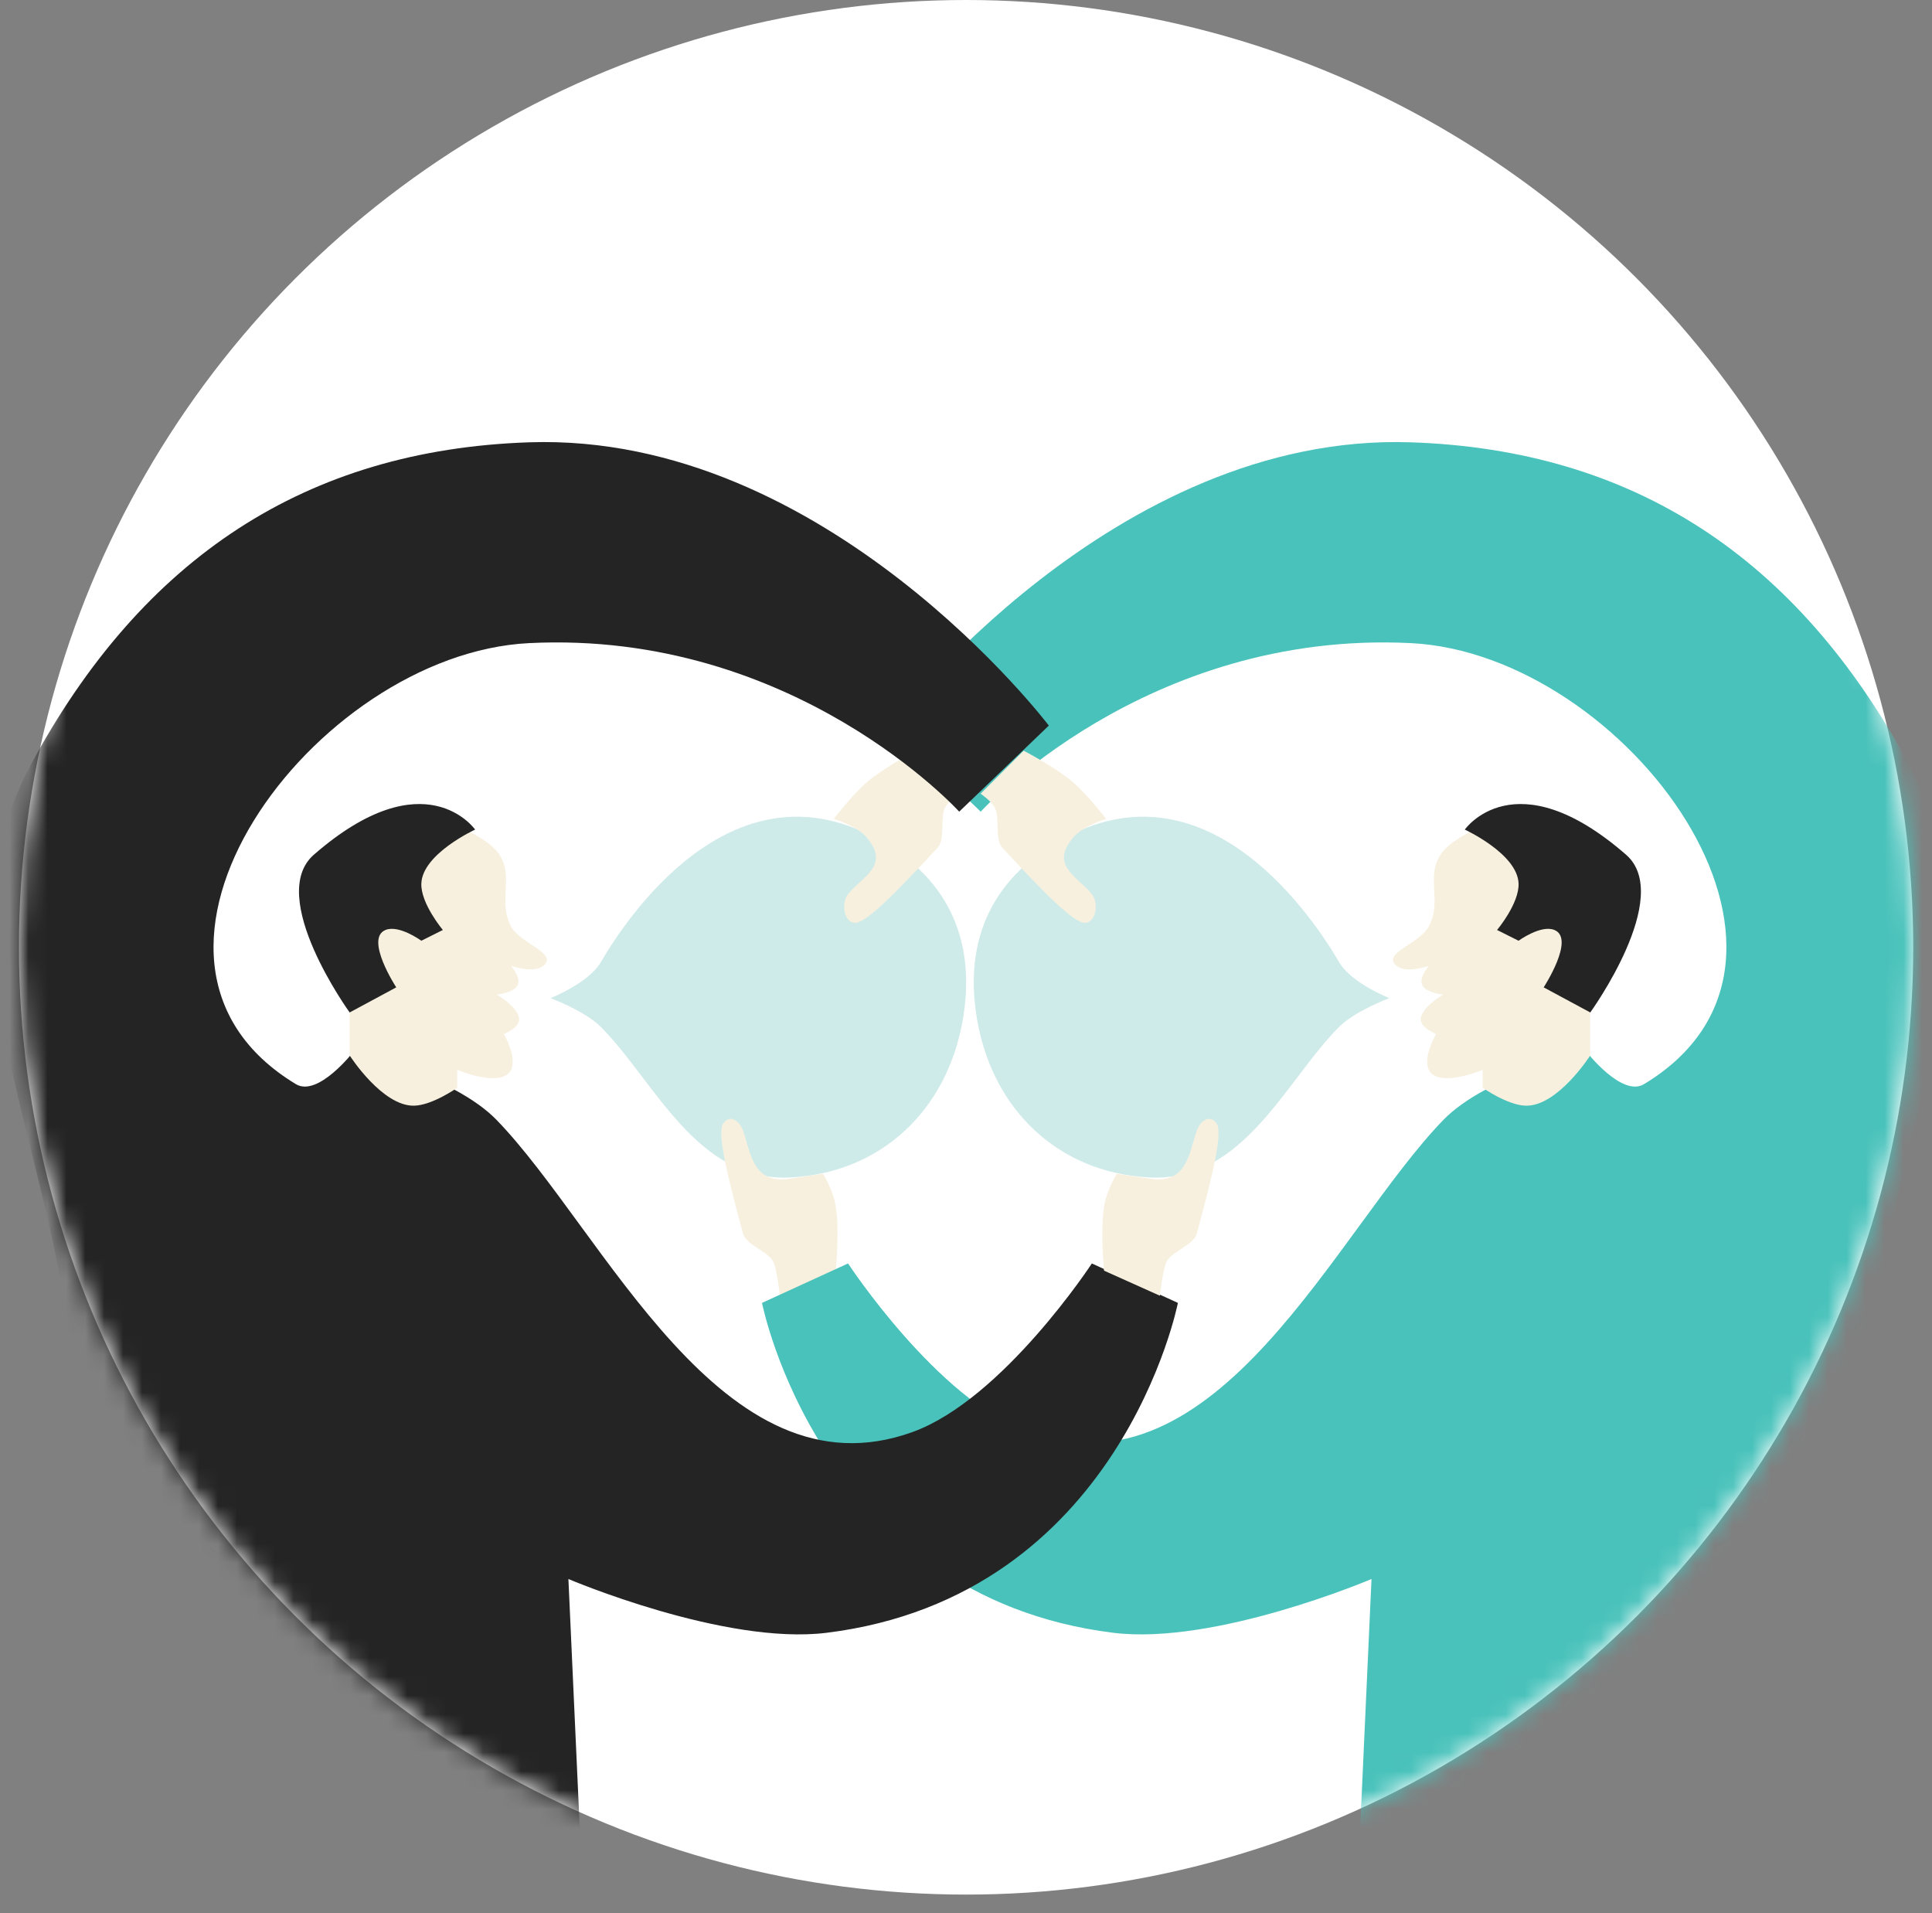 <?xml version="1.0" encoding="UTF-8"?> <svg xmlns="http://www.w3.org/2000/svg" width="102" height="101" viewBox="0 0 102 101" fill="none"><rect x="0" y="0" width="102" height="101" fill="#808080" stroke="none"/> <circle cx="51.004" cy="50.004" r="50.004" fill="white"></circle> <mask id="mask0_24398_2075" style="mask-type:alpha" maskUnits="userSpaceOnUse" x="0" y="0" width="102" height="101"> <circle cx="51" cy="50.004" r="50.004" fill="#E3F4F3"></circle> </mask> <g mask="url(#mask0_24398_2075)"> <path d="M31.715 50.795C31.074 51.894 29.065 52.688 29.065 52.688C29.065 52.688 30.872 53.359 31.715 54.202C34.554 57.042 36.755 62.412 41.746 62.152C46.553 61.902 50.016 58.567 50.832 53.824C51.573 49.519 49.967 46.201 46.1 44.17C38.529 40.196 33.04 48.524 31.715 50.795Z" fill="#CFEBE9"></path> <path d="M49.887 42.654C50.074 42.281 50.645 41.897 50.645 41.897L48.373 39.626C48.373 39.626 46.649 40.519 45.723 41.33C44.975 41.984 44.02 43.222 44.02 43.222C44.02 43.222 45.222 43.596 45.723 44.169C47.048 45.683 45.534 46.251 44.777 47.197C44.396 47.673 44.546 48.712 45.155 48.712C45.723 48.712 47.237 47.197 49.509 44.737C49.91 44.302 49.623 43.183 49.887 42.654Z" fill="#F7F0DF"></path> <path d="M40.798 66.551C41.016 66.908 41.176 68.397 41.176 68.397L44.128 67.072C44.128 67.072 44.325 64.937 44.129 63.723C43.97 62.741 43.448 61.961 43.448 61.961C43.448 61.961 42.473 62.096 41.721 62.218C39.735 62.538 39.634 60.834 39.233 59.69C39.031 59.115 38.493 58.811 38.17 59.328C37.869 59.809 38.351 61.896 39.233 65.127C39.389 65.697 40.49 66.047 40.798 66.551Z" fill="#F7F0DF"></path> <path d="M98.53 72.94C97.88 83.347 102.883 96.789 102.883 96.789L71.651 100.007L72.409 83.35C72.409 83.35 64.175 86.857 58.78 86.189C43.26 84.269 40.231 68.775 40.231 68.775L44.773 66.693C44.773 66.693 49.468 73.862 54.237 75.59C64.315 79.239 70.516 64.99 76.195 59.123C78.471 56.77 83.765 55.526 83.765 55.526C83.765 55.526 85.632 57.93 86.794 57.229C97.773 50.605 85.848 34.516 74.491 33.948C60.484 33.247 51.777 42.844 51.777 42.844L47.045 38.301C47.045 38.301 58.78 22.814 74.491 23.348C86.224 23.746 94.889 29.411 100.801 40.383C106.105 50.226 99.287 60.826 98.53 72.94Z" fill="#49C2BB"></path> <path d="M70.703 50.795C71.344 51.894 73.353 52.688 73.353 52.688C73.353 52.688 71.546 53.359 70.703 54.202C67.864 57.042 65.663 62.412 60.672 62.152C55.865 61.902 52.402 58.567 51.586 53.824C50.845 49.519 52.45 46.201 56.318 44.17C63.889 40.196 69.378 48.524 70.703 50.795Z" fill="#CFEBE9"></path> <path d="M3.888 72.94C4.538 83.347 -0.465 96.789 -0.465 96.789L30.767 100.007L30.009 83.35C30.009 83.35 38.242 86.857 43.638 86.189C59.158 84.269 62.187 68.775 62.187 68.775L57.645 66.693C57.645 66.693 52.95 73.862 48.181 75.59C38.103 79.239 31.902 64.99 26.223 59.123C23.947 56.77 18.653 55.526 18.653 55.526C18.653 55.526 16.786 57.93 15.624 57.229C4.645 50.605 16.57 34.516 27.927 33.948C41.934 33.247 50.641 42.844 50.641 42.844L55.373 38.301C55.373 38.301 43.638 22.814 27.927 23.348C16.194 23.746 7.529 29.411 1.617 40.383C-3.687 50.226 3.131 60.826 3.888 72.94Z" fill="#242424"></path> <path d="M24.14 57.419C24.14 57.419 22.83 58.341 21.869 58.365C20.184 58.408 18.462 55.716 18.462 55.716V53.444L17.516 49.28L24.14 43.602C24.14 43.602 25.601 44.19 26.223 44.926C27.241 46.135 26.239 47.506 26.98 48.901C27.472 49.829 29.496 50.318 28.683 50.983C28.168 51.405 26.98 50.983 26.98 50.983C26.98 50.983 27.462 51.546 27.358 51.93C27.229 52.409 26.223 52.498 26.223 52.498C26.223 52.498 27.689 53.351 27.358 54.012C27.193 54.343 26.601 54.58 26.601 54.58C26.601 54.58 27.313 55.797 26.98 56.473C26.489 57.467 24.14 56.473 24.14 56.473V57.419Z" fill="#F7F0DF"></path> <path d="M20.92 52.119L18.46 53.444C18.46 53.444 14.032 47.326 16.571 45.116C22.44 40.005 25.084 43.791 25.084 43.791C25.084 43.791 22.311 45.063 22.245 46.63C22.201 47.687 23.381 49.09 23.381 49.09L22.245 49.658C22.245 49.658 21.067 48.798 20.352 49.09C19.238 49.545 20.92 52.119 20.92 52.119Z" fill="#242424"></path> <path d="M52.531 42.654C52.344 42.281 51.773 41.897 51.773 41.897L54.045 39.626C54.045 39.626 55.769 40.519 56.695 41.33C57.443 41.984 58.398 43.222 58.398 43.222C58.398 43.222 57.196 43.596 56.695 44.169C55.37 45.683 56.884 46.251 57.641 47.197C58.022 47.673 57.872 48.712 57.263 48.712C56.695 48.712 55.181 47.197 52.909 44.737C52.508 44.302 52.795 43.183 52.531 42.654Z" fill="#F7F0DF"></path> <path d="M61.616 66.551C61.398 66.908 61.238 68.397 61.238 68.397L58.286 67.072C58.286 67.072 58.089 64.937 58.285 63.723C58.444 62.741 58.966 61.961 58.966 61.961C58.966 61.961 59.941 62.096 60.693 62.218C62.679 62.538 62.78 60.834 63.181 59.69C63.383 59.115 63.92 58.811 64.244 59.328C64.545 59.809 64.063 61.896 63.181 65.127C63.025 65.697 61.925 66.047 61.616 66.551Z" fill="#F7F0DF"></path> <path d="M78.278 57.419C78.278 57.419 79.588 58.341 80.549 58.365C82.234 58.408 83.956 55.716 83.956 55.716V53.444L84.902 49.28L78.278 43.602C78.278 43.602 76.817 44.19 76.195 44.926C75.177 46.135 76.179 47.506 75.438 48.901C74.946 49.829 72.922 50.318 73.735 50.983C74.25 51.405 75.438 50.983 75.438 50.983C75.438 50.983 74.956 51.546 75.06 51.93C75.189 52.409 76.195 52.498 76.195 52.498C76.195 52.498 74.729 53.351 75.06 54.012C75.225 54.343 75.817 54.58 75.817 54.58C75.817 54.58 75.105 55.797 75.438 56.473C75.929 57.467 78.278 56.473 78.278 56.473V57.419Z" fill="#F7F0DF"></path> <path d="M81.498 52.119L83.958 53.444C83.958 53.444 88.386 47.326 85.847 45.116C79.978 40.005 77.334 43.791 77.334 43.791C77.334 43.791 80.107 45.063 80.173 46.63C80.217 47.687 79.037 49.09 79.037 49.09L80.173 49.658C80.173 49.658 81.351 48.798 82.066 49.09C83.18 49.545 81.498 52.119 81.498 52.119Z" fill="#242424"></path> </g> </svg> 